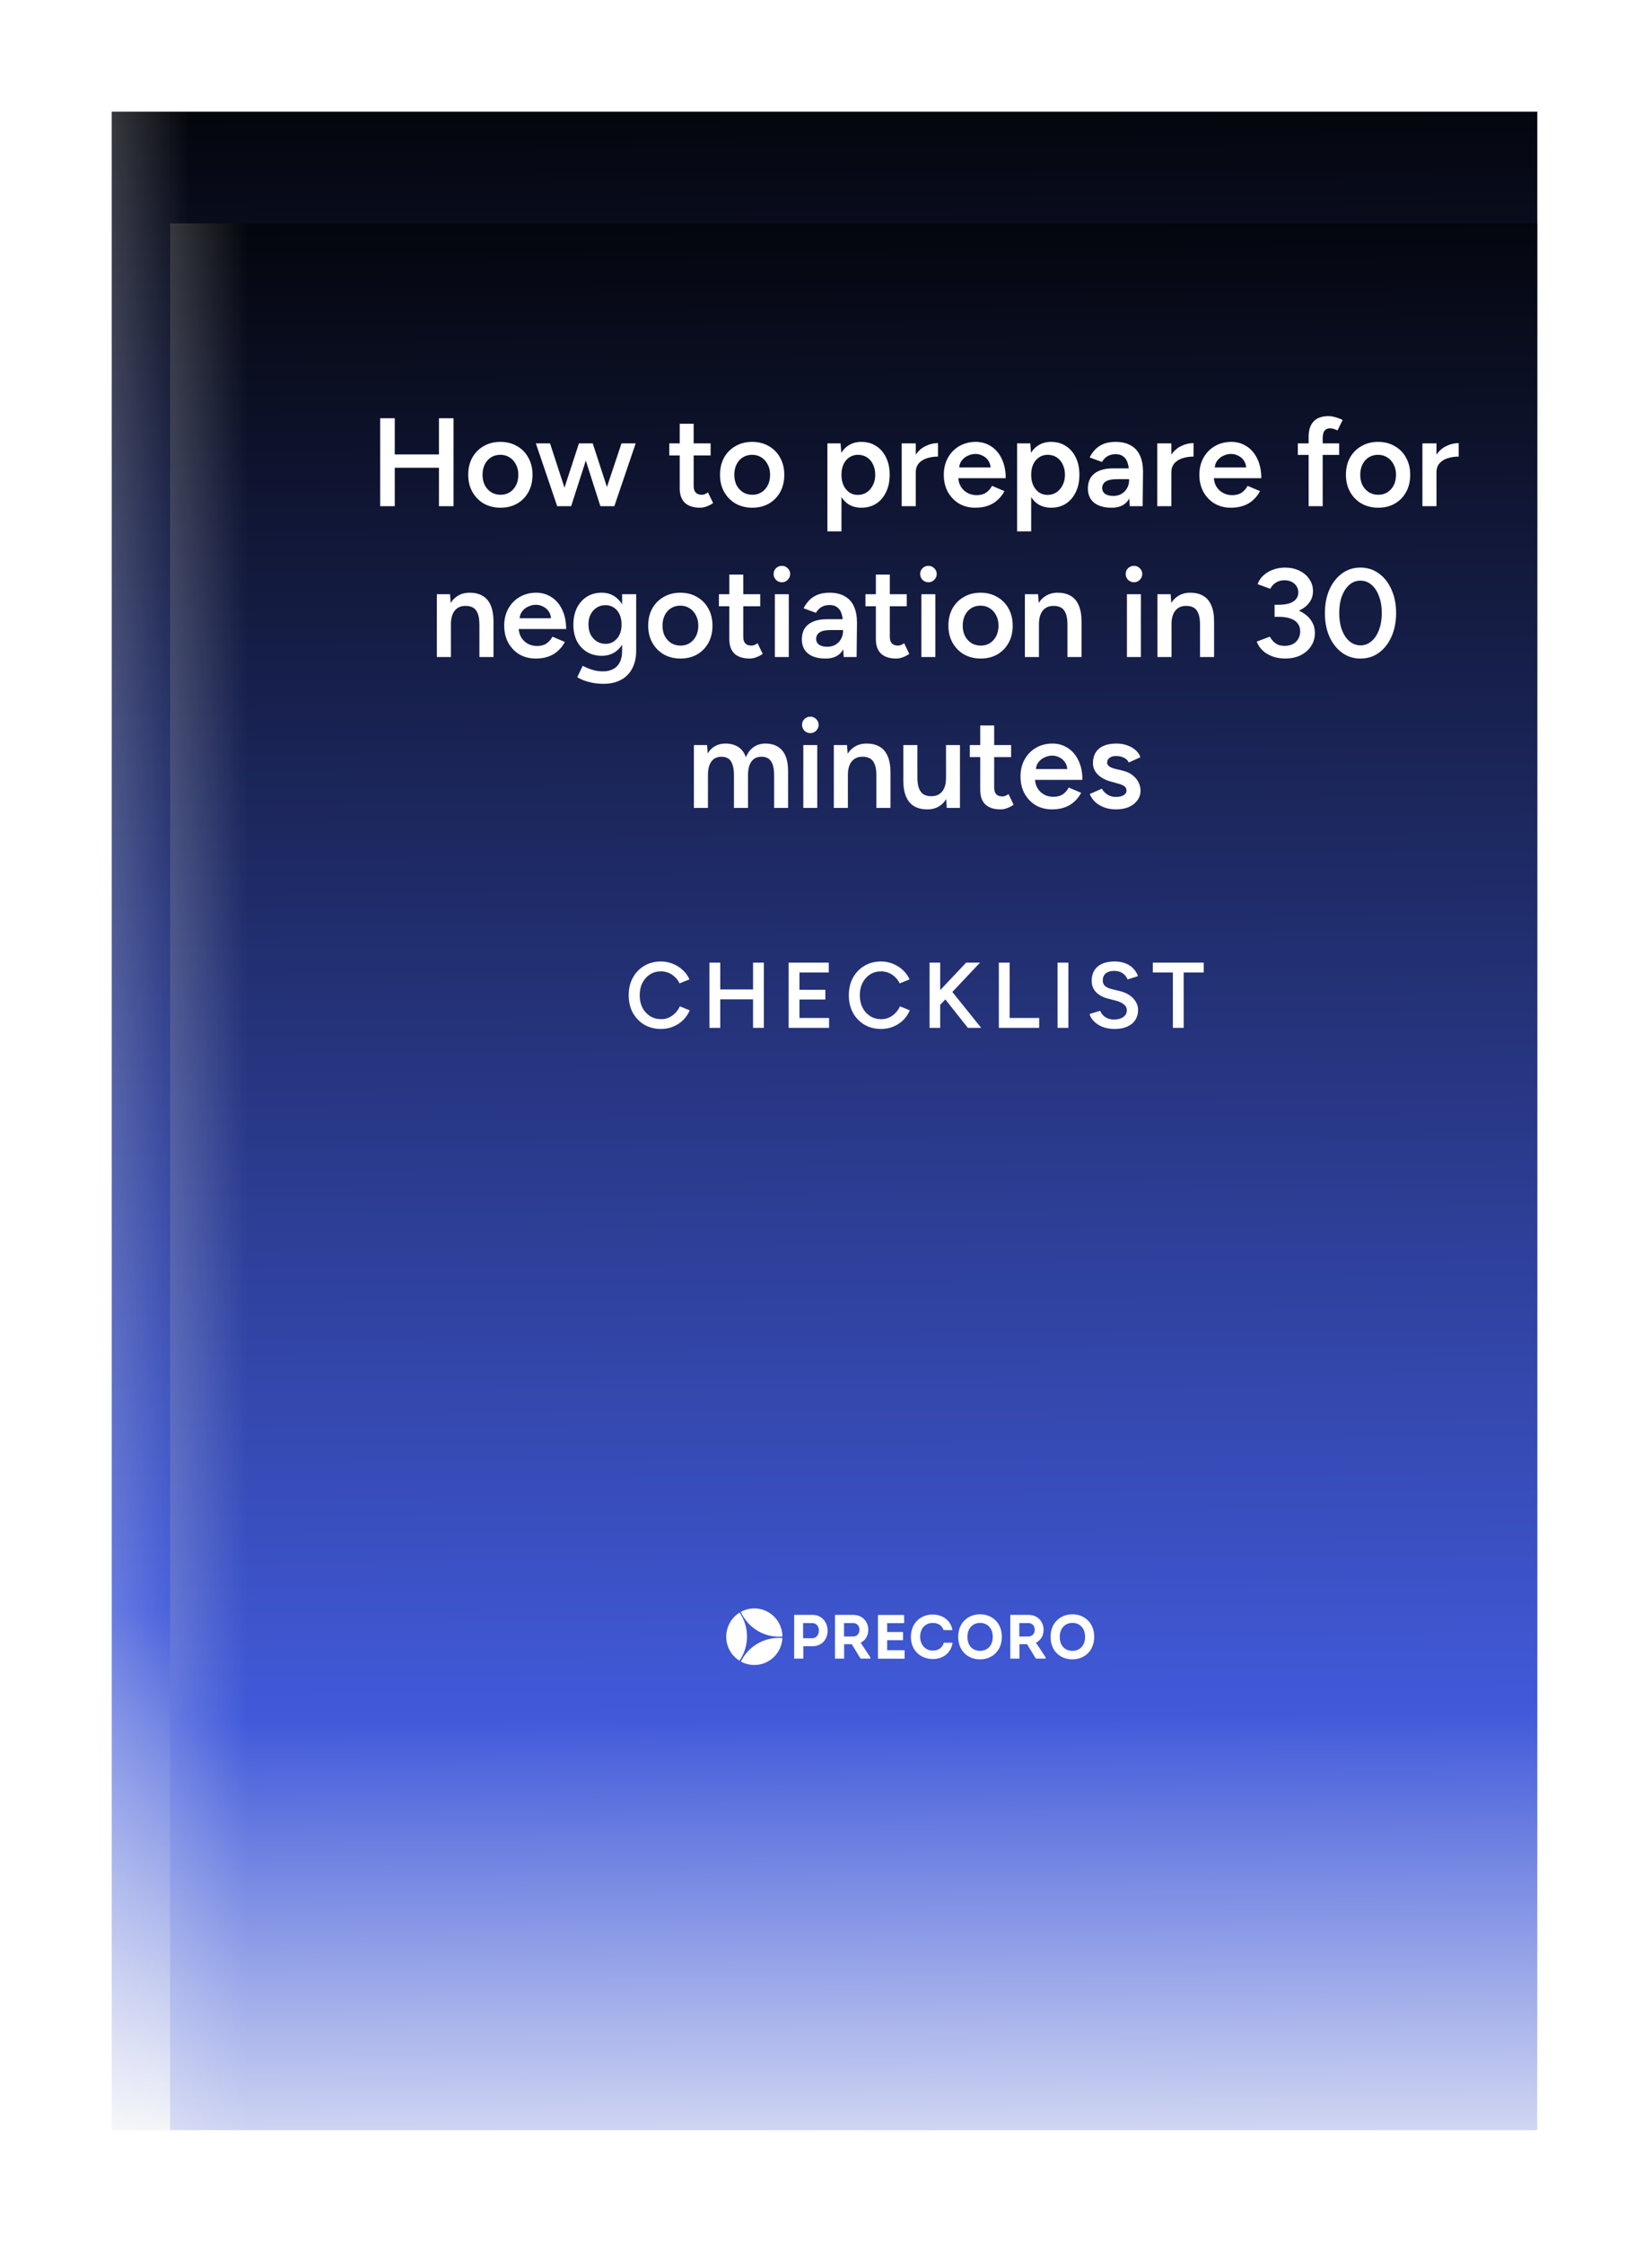 <svg width="526" height="714" viewBox="0 0 526 714" fill="none" xmlns="http://www.w3.org/2000/svg">
<g clip-path="url(#clip0_4972_7850)" filter="url(#filter0_d_4972_7850)">
<rect width="453.906" height="642.334" transform="translate(14)" fill="url(#paint0_linear_4972_7850)"/>
<rect width="453.906" height="642.334" transform="translate(14)" fill="url(#paint1_linear_4972_7850)" fill-opacity="0.2"/>
<path d="M203.317 323.069V309.199C205.25 309.181 207.174 309.199 209.108 309.199C212.262 309.199 213.936 311.639 213.936 314.254C213.936 316.831 212.208 319.145 209.107 319.145H206.222V323.069H203.317ZM209.108 316.612C210.346 316.612 211.166 315.501 211.166 314.172C211.166 312.888 210.39 311.813 209.108 311.795H206.158V316.603H209.108V316.612ZM227.497 322.65V323.069H224.396L221.608 318.498H219.184V323.069H216.279V309.199H222.071C225.172 309.217 226.856 311.494 226.856 313.953C226.856 315.72 225.983 317.26 224.432 318.033L227.497 322.651V322.65ZM222.053 316.058C223.274 316.058 224.067 315.083 224.049 313.899C224.049 312.734 223.292 311.795 222.052 311.795H219.148V316.058H222.053ZM238.233 311.822H232.843V314.637H237.877V317.232H232.843V320.401H238.385V323.097H229.92V309.226H238.233V311.822ZM247.321 309.081C250.056 309.099 252.96 310.583 253.576 314.017H250.77C250.172 312.451 248.952 311.758 247.321 311.758C244.916 311.758 243.312 313.543 243.312 316.176C243.312 318.553 244.88 320.529 247.303 320.529C248.987 320.529 250.368 319.718 250.832 318.033H253.62C253.041 321.694 250.154 323.206 247.321 323.206C243.757 323.206 240.381 320.765 240.381 316.176C240.39 311.557 243.757 309.044 247.321 309.08V309.081ZM262.298 323.307C258.672 323.307 255.402 320.829 255.402 316.157C255.402 311.485 258.752 309.007 262.361 309.007C265.907 309.007 269.257 311.504 269.257 316.157C269.257 320.374 266.406 323.307 262.299 323.307H262.298ZM262.343 320.611C264.455 320.611 266.37 319.181 266.37 316.157C266.37 313.207 264.472 311.74 262.361 311.74C260.231 311.74 258.333 313.224 258.333 316.157C258.324 319.19 260.169 320.611 262.343 320.611ZM283.147 322.65V323.069H280.047L277.258 318.498H274.834V323.069H271.929V309.199H277.721C280.821 309.217 282.506 311.494 282.506 313.953C282.506 315.72 281.633 317.26 280.082 318.033L283.147 322.651V322.65ZM277.704 316.058C278.925 316.058 279.718 315.083 279.701 313.899C279.701 312.734 278.943 311.795 277.704 311.795H274.799V316.058H277.704ZM291.62 323.307C287.994 323.307 284.725 320.829 284.725 316.157C284.725 311.485 288.074 309.007 291.683 309.007C295.228 309.007 298.579 311.504 298.579 316.157C298.57 320.374 295.728 323.307 291.62 323.307ZM291.656 320.611C293.768 320.611 295.684 319.181 295.684 316.157C295.684 313.207 293.786 311.74 291.674 311.74C289.544 311.74 287.647 313.224 287.647 316.157C287.647 319.19 289.481 320.611 291.656 320.611Z" fill="white"/>
<path d="M198.364 320.662C199.094 319.411 199.513 318.003 199.584 316.556C197.06 316.332 194.524 316.832 192.273 317.996C190.022 319.161 188.15 320.943 186.875 323.133C186.704 323.424 186.55 323.714 186.405 324.006C190.627 326.313 195.923 324.85 198.364 320.662Z" fill="white"/>
<path d="M199.594 316.084C199.576 313.022 198.002 310.042 195.182 308.38C193.851 307.596 192.338 307.171 190.793 307.149C189.247 307.126 187.723 307.507 186.369 308.253C187.502 310.775 189.391 312.883 191.774 314.285C194.132 315.679 196.864 316.308 199.594 316.083V316.084Z" fill="white"/>
<path d="M186.007 308.471C184.752 309.241 183.708 310.312 182.97 311.586C180.521 315.793 181.85 321.171 185.944 323.742C186.142 323.451 186.333 323.161 186.514 322.852C187.794 320.651 188.426 318.133 188.336 315.588C188.246 313.044 187.439 310.576 186.007 308.471Z" fill="white"/>
<path d="M203.532 562.409V548.498C205.472 548.48 207.401 548.498 209.34 548.498C212.504 548.498 214.183 550.945 214.183 553.567C214.183 556.152 212.449 558.472 209.339 558.472H206.446V562.409H203.532ZM209.34 555.932C210.582 555.932 211.404 554.818 211.404 553.485C211.404 552.197 210.627 551.119 209.34 551.101H206.382V555.923H209.34V555.932ZM227.783 561.988V562.409H224.673L221.877 557.824H219.446V562.409H216.533V548.498H222.341C225.451 548.516 227.14 550.799 227.14 553.266C227.14 555.038 226.264 556.582 224.709 557.357L227.783 561.989V561.988ZM222.323 555.377C223.547 555.377 224.343 554.399 224.325 553.212C224.325 552.043 223.565 551.101 222.322 551.101H219.41V555.377H222.323ZM238.55 551.128H233.144V553.952H238.193V556.554H233.144V559.732H238.702V562.436H230.213V548.525H238.55V551.128ZM247.664 548.379C250.407 548.397 253.32 549.885 253.937 553.33H251.123C250.524 551.759 249.3 551.064 247.664 551.064C245.252 551.064 243.643 552.855 243.643 555.495C243.643 557.879 245.216 559.86 247.646 559.86C249.335 559.86 250.72 559.048 251.185 557.357H253.981C253.401 561.029 250.506 562.546 247.664 562.546C244.09 562.546 240.704 560.098 240.704 555.495C240.713 550.863 244.09 548.342 247.664 548.378V548.379ZM262.684 562.647C259.048 562.647 255.769 560.162 255.769 555.476C255.769 550.79 259.129 548.305 262.747 548.305C266.304 548.305 269.664 550.809 269.664 555.476C269.664 559.705 266.804 562.647 262.685 562.647H262.684ZM262.729 559.942C264.847 559.942 266.768 558.508 266.768 555.476C266.768 552.517 264.865 551.046 262.747 551.046C260.611 551.046 258.708 552.535 258.708 555.476C258.699 558.517 260.549 559.942 262.729 559.942ZM283.594 561.988V562.409H280.485L277.688 557.824H275.257V562.409H272.343V548.498H278.152C281.261 548.516 282.951 550.799 282.951 553.266C282.951 555.038 282.075 556.582 280.52 557.357L283.594 561.989V561.988ZM278.135 555.377C279.359 555.377 280.155 554.399 280.137 553.212C280.137 552.043 279.377 551.101 278.135 551.101H275.222V555.377H278.135ZM292.091 562.647C288.455 562.647 285.176 560.162 285.176 555.476C285.176 550.79 288.535 548.305 292.154 548.305C295.71 548.305 299.07 550.809 299.07 555.476C299.061 559.705 296.211 562.647 292.091 562.647ZM292.127 559.942C294.245 559.942 296.166 558.508 296.166 555.476C296.166 552.517 294.263 551.046 292.145 551.046C290.01 551.046 288.106 552.535 288.106 555.476C288.106 558.517 289.946 559.942 292.127 559.942Z" fill="white"/>
<path d="M198.565 559.994C199.298 558.74 199.717 557.328 199.789 555.877C197.257 555.652 194.714 556.153 192.457 557.321C190.2 558.489 188.322 560.276 187.043 562.473C186.871 562.764 186.717 563.056 186.572 563.348C190.805 565.661 196.117 564.195 198.565 559.994Z" fill="white"/>
<path d="M199.798 555.403C199.78 552.332 198.202 549.344 195.374 547.677C194.039 546.89 192.522 546.464 190.972 546.442C189.422 546.419 187.893 546.801 186.536 547.549C187.672 550.079 189.566 552.193 191.957 553.599C194.321 554.997 197.061 555.628 199.798 555.403V555.403Z" fill="white"/>
<path d="M186.173 547.768C184.914 548.54 183.867 549.614 183.127 550.892C180.671 555.111 182.003 560.505 186.11 563.084C186.308 562.791 186.499 562.5 186.681 562.191C187.964 559.983 188.598 557.458 188.508 554.906C188.418 552.354 187.609 549.88 186.173 547.768Z" fill="white"/>
<path d="M87.523 94.301C85.763 94.301 84.147 94.093 82.675 93.677C81.235 93.261 79.955 92.685 78.835 91.949C77.747 91.213 76.835 90.397 76.099 89.501C75.395 88.573 74.899 87.613 74.611 86.621L80.083 84.941C80.499 86.125 81.315 87.165 82.531 88.061C83.747 88.957 85.251 89.421 87.043 89.453C89.123 89.453 90.771 89.021 91.987 88.157C93.203 87.293 93.811 86.157 93.811 84.749C93.811 83.469 93.299 82.429 92.275 81.629C91.251 80.797 89.875 80.157 88.147 79.709L84.019 78.653C82.451 78.237 81.027 77.629 79.747 76.829C78.499 76.029 77.507 75.021 76.771 73.805C76.067 72.589 75.715 71.149 75.715 69.485C75.715 66.349 76.739 63.917 78.787 62.189C80.835 60.429 83.763 59.549 87.571 59.549C89.715 59.549 91.587 59.885 93.187 60.557C94.819 61.197 96.163 62.093 97.219 63.245C98.275 64.365 99.059 65.645 99.571 67.085L94.195 68.813C93.715 67.533 92.883 66.477 91.699 65.645C90.515 64.813 89.043 64.397 87.283 64.397C85.459 64.397 84.019 64.829 82.963 65.693C81.939 66.557 81.427 67.757 81.427 69.293C81.427 70.541 81.827 71.517 82.627 72.221C83.459 72.893 84.579 73.405 85.987 73.757L90.115 74.765C93.123 75.501 95.459 76.765 97.123 78.557C98.787 80.349 99.619 82.333 99.619 84.509C99.619 86.429 99.155 88.125 98.227 89.597C97.299 91.069 95.923 92.221 94.099 93.053C92.307 93.885 90.115 94.301 87.523 94.301ZM105.012 103.325V69.725H110.052L110.388 74.141V103.325H105.012ZM117.972 94.301C115.956 94.301 114.212 93.789 112.74 92.765C111.3 91.709 110.196 90.237 109.428 88.349C108.66 86.461 108.276 84.253 108.276 81.725C108.276 79.165 108.66 76.957 109.428 75.101C110.196 73.213 111.3 71.757 112.74 70.733C114.212 69.677 115.956 69.149 117.972 69.149C120.148 69.149 122.036 69.677 123.636 70.733C125.268 71.757 126.532 73.213 127.428 75.101C128.356 76.957 128.82 79.165 128.82 81.725C128.82 84.253 128.356 86.461 127.428 88.349C126.532 90.237 125.268 91.709 123.636 92.765C122.036 93.789 120.148 94.301 117.972 94.301ZM116.628 89.405C117.908 89.405 119.044 89.085 120.036 88.445C121.028 87.773 121.812 86.861 122.388 85.709C122.996 84.557 123.3 83.229 123.3 81.725C123.3 80.221 123.012 78.893 122.436 77.741C121.892 76.589 121.124 75.693 120.132 75.053C119.14 74.413 117.988 74.093 116.676 74.093C115.46 74.093 114.372 74.413 113.412 75.053C112.452 75.693 111.7 76.589 111.156 77.741C110.644 78.893 110.388 80.221 110.388 81.725C110.388 83.229 110.644 84.557 111.156 85.709C111.7 86.861 112.436 87.773 113.364 88.445C114.324 89.085 115.412 89.405 116.628 89.405ZM144.117 94.301C141.781 94.301 139.701 93.773 137.877 92.717C136.085 91.629 134.661 90.141 133.605 88.253C132.581 86.365 132.069 84.189 132.069 81.725C132.069 79.261 132.597 77.085 133.653 75.197C134.709 73.309 136.149 71.837 137.973 70.781C139.829 69.693 141.941 69.149 144.309 69.149C146.453 69.149 148.389 69.709 150.117 70.829C151.845 71.917 153.205 73.501 154.197 75.581C155.221 77.661 155.733 80.141 155.733 83.021H136.869L137.589 82.349C137.589 83.821 137.909 85.101 138.549 86.189C139.189 87.245 140.037 88.061 141.093 88.637C142.149 89.213 143.317 89.501 144.597 89.501C146.069 89.501 147.285 89.181 148.245 88.541C149.205 87.869 149.957 87.005 150.501 85.949L155.253 87.965C154.581 89.245 153.717 90.365 152.661 91.325C151.637 92.285 150.405 93.021 148.965 93.533C147.557 94.045 145.941 94.301 144.117 94.301ZM137.925 79.565L137.157 78.893H150.693L149.973 79.565C149.973 78.253 149.685 77.181 149.109 76.349C148.533 75.485 147.797 74.845 146.901 74.429C146.037 73.981 145.125 73.757 144.165 73.757C143.205 73.757 142.245 73.981 141.285 74.429C140.325 74.845 139.525 75.485 138.885 76.349C138.245 77.181 137.925 78.253 137.925 79.565ZM159.85 93.725V69.725H164.89L165.226 74.141V93.725H159.85ZM176.122 93.725V81.437H181.498V93.725H176.122ZM176.122 81.437C176.122 79.517 175.898 78.045 175.45 77.021C175.034 75.965 174.426 75.229 173.626 74.813C172.858 74.397 171.946 74.189 170.89 74.189C169.098 74.157 167.706 74.749 166.714 75.965C165.722 77.181 165.226 78.925 165.226 81.197H163.21C163.21 78.669 163.578 76.509 164.314 74.717C165.05 72.893 166.106 71.517 167.482 70.589C168.858 69.629 170.49 69.149 172.378 69.149C174.298 69.149 175.93 69.533 177.274 70.301C178.65 71.069 179.69 72.269 180.394 73.901C181.13 75.501 181.498 77.597 181.498 80.189V81.437H176.122ZM204.272 93.725L204.032 89.261V60.125H209.36V93.725H204.272ZM196.448 94.301C194.272 94.301 192.368 93.789 190.736 92.765C189.136 91.709 187.872 90.237 186.944 88.349C186.048 86.461 185.6 84.253 185.6 81.725C185.6 79.165 186.048 76.957 186.944 75.101C187.872 73.213 189.136 71.757 190.736 70.733C192.368 69.677 194.272 69.149 196.448 69.149C198.464 69.149 200.192 69.677 201.632 70.733C203.104 71.757 204.224 73.213 204.992 75.101C205.76 76.957 206.144 79.165 206.144 81.725C206.144 84.253 205.76 86.461 204.992 88.349C204.224 90.237 203.104 91.709 201.632 92.765C200.192 93.789 198.464 94.301 196.448 94.301ZM197.792 89.405C199.008 89.405 200.08 89.085 201.008 88.445C201.968 87.773 202.704 86.861 203.216 85.709C203.76 84.557 204.032 83.229 204.032 81.725C204.032 80.221 203.76 78.893 203.216 77.741C202.704 76.589 201.968 75.693 201.008 75.053C200.08 74.413 198.992 74.093 197.744 74.093C196.464 74.093 195.328 74.413 194.336 75.053C193.344 75.693 192.56 76.589 191.984 77.741C191.44 78.893 191.152 80.221 191.12 81.725C191.152 83.229 191.44 84.557 191.984 85.709C192.56 86.861 193.344 87.773 194.336 88.445C195.36 89.085 196.512 89.405 197.792 89.405ZM251.17 93.725L238.066 60.125H243.634L257.074 93.725H251.17ZM224.338 93.725L237.73 60.125H243.346L230.242 93.725H224.338ZM230.626 85.469V80.525H250.738V85.469H230.626ZM260.444 93.725V69.725H265.484L265.82 74.141V93.725H260.444ZM276.716 93.725V81.437H282.092V93.725H276.716ZM276.716 81.437C276.716 79.517 276.492 78.045 276.044 77.021C275.628 75.965 275.02 75.229 274.22 74.813C273.452 74.397 272.54 74.189 271.484 74.189C269.692 74.157 268.3 74.749 267.308 75.965C266.316 77.181 265.82 78.925 265.82 81.197H263.804C263.804 78.669 264.172 76.509 264.908 74.717C265.644 72.893 266.7 71.517 268.076 70.589C269.452 69.629 271.084 69.149 272.972 69.149C274.892 69.149 276.524 69.533 277.868 70.301C279.244 71.069 280.284 72.269 280.988 73.901C281.724 75.501 282.092 77.597 282.092 80.189V81.437H276.716ZM302.178 93.725L301.938 89.213V81.389C301.938 79.757 301.762 78.397 301.41 77.309C301.09 76.189 300.546 75.341 299.778 74.765C299.042 74.157 298.05 73.853 296.802 73.853C295.65 73.853 294.642 74.093 293.778 74.573C292.914 75.053 292.178 75.805 291.57 76.829L286.866 75.101C287.378 74.045 288.05 73.069 288.882 72.173C289.746 71.245 290.818 70.509 292.098 69.965C293.41 69.421 294.978 69.149 296.802 69.149C299.138 69.149 301.09 69.613 302.658 70.541C304.226 71.437 305.378 72.733 306.114 74.429C306.882 76.125 307.266 78.173 307.266 80.573L307.122 93.725H302.178ZM295.266 94.301C292.386 94.301 290.146 93.661 288.546 92.381C286.978 91.101 286.194 89.293 286.194 86.957C286.194 84.461 287.026 82.557 288.69 81.245C290.386 79.933 292.738 79.277 295.746 79.277H302.178V83.405H297.474C295.33 83.405 293.826 83.709 292.962 84.317C292.098 84.893 291.666 85.725 291.666 86.813C291.666 87.741 292.034 88.477 292.77 89.021C293.538 89.533 294.594 89.789 295.938 89.789C297.154 89.789 298.21 89.517 299.106 88.973C300.002 88.429 300.69 87.709 301.17 86.813C301.682 85.917 301.938 84.909 301.938 83.789H303.522C303.522 87.053 302.866 89.629 301.554 91.517C300.242 93.373 298.146 94.301 295.266 94.301ZM312.71 93.725V60.125H318.086V93.725H312.71ZM327.845 103.901C327.077 103.901 326.213 103.757 325.253 103.469C324.325 103.181 323.429 102.813 322.565 102.365L324.581 97.997C325.189 98.285 325.749 98.509 326.261 98.669C326.773 98.861 327.189 98.957 327.509 98.957C328.277 98.957 328.917 98.749 329.429 98.333C329.973 97.949 330.405 97.373 330.725 96.605L333.557 89.981L341.669 69.725H347.525L336.389 96.269C335.717 97.805 335.029 99.149 334.325 100.301C333.653 101.453 332.805 102.333 331.781 102.941C330.757 103.581 329.445 103.901 327.845 103.901ZM332.117 93.725L321.365 69.725H327.221L335.573 89.933L337.301 93.725H332.117ZM359.461 94.301C357.861 94.301 356.389 94.061 355.045 93.581C353.701 93.101 352.549 92.429 351.589 91.565C350.629 90.669 349.893 89.629 349.381 88.445L354.037 86.381C354.517 87.277 355.221 88.029 356.149 88.637C357.109 89.245 358.165 89.549 359.317 89.549C360.565 89.549 361.557 89.341 362.293 88.925C363.061 88.477 363.445 87.869 363.445 87.101C363.445 86.365 363.157 85.805 362.581 85.421C362.005 85.005 361.189 84.669 360.133 84.413L357.877 83.789C355.605 83.213 353.829 82.301 352.549 81.053C351.269 79.773 350.629 78.317 350.629 76.685C350.629 74.285 351.397 72.429 352.933 71.117C354.501 69.805 356.741 69.149 359.653 69.149C361.125 69.149 362.469 69.373 363.685 69.821C364.933 70.237 366.005 70.845 366.901 71.645C367.797 72.413 368.421 73.325 368.773 74.381L364.309 76.397C363.989 75.597 363.381 74.989 362.485 74.573C361.589 74.125 360.597 73.901 359.509 73.901C358.421 73.901 357.573 74.141 356.965 74.621C356.357 75.069 356.053 75.709 356.053 76.541C356.053 77.021 356.325 77.469 356.869 77.885C357.413 78.269 358.197 78.589 359.221 78.845L362.053 79.517C363.621 79.901 364.901 80.509 365.893 81.341C366.885 82.141 367.621 83.053 368.101 84.077C368.581 85.069 368.821 86.077 368.821 87.101C368.821 88.541 368.405 89.805 367.573 90.893C366.773 91.981 365.669 92.829 364.261 93.437C362.853 94.013 361.253 94.301 359.461 94.301ZM373.421 93.725V69.725H378.749V93.725H373.421ZM376.109 65.165C375.245 65.165 374.493 64.861 373.853 64.253C373.245 63.613 372.941 62.861 372.941 61.997C372.941 61.133 373.245 60.397 373.853 59.789C374.493 59.181 375.245 58.877 376.109 58.877C376.973 58.877 377.709 59.181 378.317 59.789C378.957 60.397 379.277 61.133 379.277 61.997C379.277 62.861 378.957 63.613 378.317 64.253C377.709 64.861 376.973 65.165 376.109 65.165ZM393.821 94.301C392.221 94.301 390.749 94.061 389.405 93.581C388.061 93.101 386.909 92.429 385.949 91.565C384.989 90.669 384.253 89.629 383.741 88.445L388.397 86.381C388.877 87.277 389.581 88.029 390.509 88.637C391.469 89.245 392.525 89.549 393.677 89.549C394.925 89.549 395.917 89.341 396.653 88.925C397.421 88.477 397.805 87.869 397.805 87.101C397.805 86.365 397.517 85.805 396.941 85.421C396.365 85.005 395.549 84.669 394.493 84.413L392.237 83.789C389.965 83.213 388.189 82.301 386.909 81.053C385.629 79.773 384.989 78.317 384.989 76.685C384.989 74.285 385.757 72.429 387.293 71.117C388.861 69.805 391.101 69.149 394.013 69.149C395.485 69.149 396.829 69.373 398.045 69.821C399.293 70.237 400.365 70.845 401.261 71.645C402.157 72.413 402.781 73.325 403.133 74.381L398.669 76.397C398.349 75.597 397.741 74.989 396.845 74.573C395.949 74.125 394.957 73.901 393.869 73.901C392.781 73.901 391.933 74.141 391.325 74.621C390.717 75.069 390.413 75.709 390.413 76.541C390.413 77.021 390.685 77.469 391.229 77.885C391.773 78.269 392.557 78.589 393.581 78.845L396.413 79.517C397.981 79.901 399.261 80.509 400.253 81.341C401.245 82.141 401.981 83.053 402.461 84.077C402.941 85.069 403.181 86.077 403.181 87.101C403.181 88.541 402.765 89.805 401.933 90.893C401.133 91.981 400.029 92.829 398.621 93.437C397.213 94.013 395.613 94.301 393.821 94.301ZM192.93 152.301C189.538 152.301 186.514 151.565 183.858 150.093C181.234 148.589 179.17 146.541 177.666 143.949C176.162 141.325 175.41 138.333 175.41 134.973C175.41 131.549 176.162 128.541 177.666 125.949C179.17 123.325 181.234 121.277 183.858 119.805C186.514 118.301 189.538 117.549 192.93 117.549C194.882 117.549 196.706 117.853 198.402 118.461C200.13 119.069 201.682 119.901 203.058 120.957C204.434 121.981 205.554 123.181 206.418 124.557L201.906 127.437C201.298 126.509 200.514 125.677 199.554 124.941C198.594 124.205 197.538 123.645 196.386 123.261C195.266 122.845 194.114 122.637 192.93 122.637C190.626 122.637 188.578 123.165 186.786 124.221C185.026 125.277 183.634 126.733 182.61 128.589C181.586 130.413 181.074 132.541 181.074 134.973C181.074 137.341 181.57 139.453 182.562 141.309C183.586 143.165 184.994 144.621 186.786 145.677C188.61 146.733 190.706 147.261 193.074 147.261C194.93 147.261 196.594 146.877 198.066 146.109C199.538 145.341 200.69 144.269 201.522 142.893C202.386 141.517 202.818 139.933 202.818 138.141L208.146 137.469C208.146 140.509 207.49 143.149 206.178 145.389C204.898 147.597 203.106 149.309 200.802 150.525C198.53 151.709 195.906 152.301 192.93 152.301ZM194.754 138.573V134.061H208.146V137.805L205.17 138.573H194.754ZM228.594 151.725L228.306 147.309V127.725H233.634V151.725H228.594ZM211.986 140.013V127.725H217.362V140.013H211.986ZM217.362 140.013C217.362 141.901 217.586 143.373 218.034 144.429C218.482 145.485 219.09 146.221 219.858 146.637C220.658 147.053 221.57 147.261 222.594 147.261C224.418 147.293 225.826 146.701 226.818 145.485C227.81 144.269 228.306 142.525 228.306 140.253H230.322C230.322 142.781 229.938 144.957 229.17 146.781C228.434 148.573 227.378 149.949 226.002 150.909C224.658 151.837 223.026 152.301 221.106 152.301C219.218 152.301 217.586 151.917 216.21 151.149C214.866 150.381 213.826 149.181 213.09 147.549C212.354 145.917 211.986 143.821 211.986 141.261V140.013H217.362ZM239.944 151.725V127.725H245.272V151.725H239.944ZM242.632 123.165C241.768 123.165 241.016 122.861 240.376 122.253C239.768 121.613 239.464 120.861 239.464 119.997C239.464 119.133 239.768 118.397 240.376 117.789C241.016 117.181 241.768 116.877 242.632 116.877C243.496 116.877 244.232 117.181 244.84 117.789C245.48 118.397 245.8 119.133 245.8 119.997C245.8 120.861 245.48 121.613 244.84 122.253C244.232 122.861 243.496 123.165 242.632 123.165ZM268.936 151.725L268.696 147.261V118.125H274.024V151.725H268.936ZM261.112 152.301C258.936 152.301 257.032 151.789 255.4 150.765C253.8 149.709 252.536 148.237 251.608 146.349C250.712 144.461 250.264 142.253 250.264 139.725C250.264 137.165 250.712 134.957 251.608 133.101C252.536 131.213 253.8 129.757 255.4 128.733C257.032 127.677 258.936 127.149 261.112 127.149C263.128 127.149 264.856 127.677 266.296 128.733C267.768 129.757 268.888 131.213 269.656 133.101C270.424 134.957 270.808 137.165 270.808 139.725C270.808 142.253 270.424 144.461 269.656 146.349C268.888 148.237 267.768 149.709 266.296 150.765C264.856 151.789 263.128 152.301 261.112 152.301ZM262.456 147.405C263.672 147.405 264.744 147.085 265.672 146.445C266.632 145.773 267.368 144.861 267.88 143.709C268.424 142.557 268.696 141.229 268.696 139.725C268.696 138.221 268.424 136.893 267.88 135.741C267.368 134.589 266.632 133.693 265.672 133.053C264.744 132.413 263.656 132.093 262.408 132.093C261.128 132.093 259.992 132.413 259 133.053C258.008 133.693 257.224 134.589 256.648 135.741C256.104 136.893 255.816 138.221 255.784 139.725C255.816 141.229 256.104 142.557 256.648 143.709C257.224 144.861 258.008 145.773 259 146.445C260.024 147.085 261.176 147.405 262.456 147.405ZM290.671 152.301C288.335 152.301 286.255 151.773 284.431 150.717C282.639 149.629 281.215 148.141 280.159 146.253C279.135 144.365 278.623 142.189 278.623 139.725C278.623 137.261 279.151 135.085 280.207 133.197C281.263 131.309 282.703 129.837 284.527 128.781C286.383 127.693 288.495 127.149 290.863 127.149C293.007 127.149 294.943 127.709 296.671 128.829C298.399 129.917 299.759 131.501 300.751 133.581C301.775 135.661 302.287 138.141 302.287 141.021H283.423L284.143 140.349C284.143 141.821 284.463 143.101 285.103 144.189C285.743 145.245 286.591 146.061 287.647 146.637C288.703 147.213 289.871 147.501 291.151 147.501C292.623 147.501 293.839 147.181 294.799 146.541C295.759 145.869 296.511 145.005 297.055 143.949L301.807 145.965C301.135 147.245 300.271 148.365 299.215 149.325C298.191 150.285 296.959 151.021 295.519 151.533C294.111 152.045 292.495 152.301 290.671 152.301ZM284.479 137.565L283.711 136.893H297.247L296.527 137.565C296.527 136.253 296.239 135.181 295.663 134.349C295.087 133.485 294.351 132.845 293.455 132.429C292.591 131.981 291.679 131.757 290.719 131.757C289.759 131.757 288.799 131.981 287.839 132.429C286.879 132.845 286.079 133.485 285.439 134.349C284.799 135.181 284.479 136.253 284.479 137.565Z" fill="white"/>
<g clip-path="url(#clip1_4972_7850)" filter="url(#filter1_d_4972_7850)">
<rect width="453.903" height="642.33" transform="translate(11)" fill="url(#paint2_linear_4972_7850)"/>
<rect width="453.903" height="642.33" transform="translate(11)" fill="url(#paint3_linear_4972_7850)" fill-opacity="0.2"/>
<path d="M209.702 456.72V442.81C211.641 442.792 213.57 442.81 215.509 442.81C218.673 442.81 220.352 445.257 220.352 447.879C220.352 450.464 218.619 452.784 215.509 452.784H212.615V456.72H209.702ZM215.509 450.244C216.751 450.244 217.573 449.13 217.573 447.797C217.573 446.509 216.796 445.431 215.509 445.413H212.551V450.235H215.509V450.244ZM233.952 456.3V456.72H230.842L228.046 452.135H225.615V456.72H222.702V442.81H228.51C231.62 442.828 233.309 445.111 233.309 447.578C233.309 449.349 232.433 450.893 230.878 451.669L233.952 456.301V456.3ZM228.492 449.688C229.716 449.688 230.512 448.711 230.494 447.524C230.494 446.355 229.734 445.413 228.492 445.413H225.579V449.688H228.492ZM244.719 445.44H239.313V448.263H244.362V450.865H239.313V454.044H244.871V456.748H236.382V442.837H244.719V445.44ZM253.833 442.691C256.576 442.709 259.489 444.197 260.106 447.642H257.292C256.693 446.071 255.469 445.376 253.833 445.376C251.421 445.376 249.812 447.166 249.812 449.807C249.812 452.19 251.385 454.172 253.815 454.172C255.504 454.172 256.889 453.359 257.354 451.669H260.15C259.57 455.341 256.675 456.857 253.833 456.857C250.259 456.857 246.873 454.409 246.873 449.807C246.882 445.175 250.259 442.654 253.833 442.69V442.691ZM268.853 456.958C265.217 456.958 261.938 454.473 261.938 449.788C261.938 445.102 265.297 442.617 268.916 442.617C272.473 442.617 275.832 445.121 275.832 449.788C275.832 454.017 272.973 456.958 268.854 456.958H268.853ZM268.898 454.254C271.016 454.254 272.937 452.82 272.937 449.788C272.937 446.829 271.034 445.358 268.916 445.358C266.78 445.358 264.877 446.846 264.877 449.788C264.868 452.829 266.718 454.254 268.898 454.254ZM289.763 456.3V456.72H286.653L283.856 452.135H281.426V456.72H278.512V442.81H284.321C287.43 442.828 289.119 445.111 289.119 447.578C289.119 449.349 288.244 450.893 286.689 451.669L289.763 456.301V456.3ZM284.304 449.688C285.528 449.688 286.323 448.711 286.306 447.524C286.306 446.355 285.546 445.413 284.304 445.413H281.39V449.688H284.304ZM298.26 456.958C294.623 456.958 291.345 454.473 291.345 449.788C291.345 445.102 294.704 442.617 298.323 442.617C301.879 442.617 305.239 445.121 305.239 449.788C305.23 454.017 302.379 456.958 298.26 456.958ZM298.296 454.254C300.414 454.254 302.335 452.82 302.335 449.788C302.335 446.829 300.432 445.358 298.314 445.358C296.178 445.358 294.275 446.846 294.275 449.788C294.275 452.829 296.115 454.254 298.296 454.254Z" fill="white"/>
<path d="M204.735 454.306C205.467 453.052 205.887 451.639 205.958 450.189C203.427 449.964 200.883 450.465 198.626 451.633C196.369 452.801 194.491 454.588 193.213 456.785C193.04 457.076 192.886 457.367 192.741 457.66C196.975 459.973 202.287 458.507 204.735 454.306Z" fill="white"/>
<path d="M205.968 449.715C205.95 446.644 204.371 443.656 201.544 441.989C200.208 441.202 198.691 440.776 197.141 440.754C195.591 440.731 194.063 441.113 192.705 441.861C193.841 444.391 195.736 446.505 198.126 447.911C200.49 449.309 203.23 449.94 205.968 449.714V449.715Z" fill="white"/>
<path d="M192.342 442.08C191.083 442.852 190.036 443.926 189.296 445.204C186.84 449.423 188.172 454.817 192.279 457.396C192.477 457.103 192.669 456.812 192.85 456.503C194.134 454.295 194.767 451.77 194.677 449.218C194.588 446.666 193.778 444.192 192.342 442.08Z" fill="white"/>
<path d="M96.607 90V62.011H101.245V90H96.607ZM77.894 90V62.011H82.532V90H77.894ZM81.533 77.765V73.526H98.486V77.765H81.533ZM116.239 90.48C114.24 90.48 112.454 90.04 110.881 89.16C109.335 88.254 108.123 87.014 107.243 85.442C106.363 83.869 105.923 82.056 105.923 80.004C105.923 77.951 106.35 76.139 107.203 74.566C108.083 72.993 109.295 71.767 110.841 70.888C112.388 69.981 114.16 69.528 116.159 69.528C118.159 69.528 119.931 69.981 121.477 70.888C123.023 71.767 124.223 72.993 125.076 74.566C125.956 76.139 126.395 77.951 126.395 80.004C126.395 82.056 125.969 83.869 125.116 85.442C124.263 87.014 123.063 88.254 121.517 89.16C119.971 90.04 118.212 90.48 116.239 90.48ZM116.239 86.361C117.332 86.361 118.305 86.095 119.158 85.562C120.011 85.002 120.678 84.256 121.157 83.323C121.637 82.363 121.877 81.257 121.877 80.004C121.877 78.751 121.624 77.658 121.117 76.725C120.638 75.766 119.971 75.019 119.118 74.486C118.265 73.926 117.279 73.646 116.159 73.646C115.04 73.646 114.054 73.913 113.201 74.446C112.348 74.979 111.681 75.726 111.201 76.685C110.722 77.645 110.482 78.751 110.482 80.004C110.482 81.257 110.722 82.363 111.201 83.323C111.708 84.256 112.388 85.002 113.241 85.562C114.12 86.095 115.12 86.361 116.239 86.361ZM148.047 90L154.724 70.008H159.243L152.445 90H148.047ZM134.652 90L141.17 70.008H145.128L138.691 90H134.652ZM134.252 90L127.455 70.008H131.973L138.491 90H134.252ZM148.007 90L141.609 70.008H145.568L152.085 90H148.007ZM179.74 90.48C177.634 90.48 176.022 89.96 174.902 88.92C173.809 87.854 173.263 86.335 173.263 84.362V63.77H177.701V83.522C177.701 84.456 177.914 85.162 178.341 85.642C178.794 86.121 179.447 86.361 180.3 86.361C180.567 86.361 180.86 86.308 181.18 86.201C181.5 86.095 181.859 85.895 182.259 85.602L183.899 89C183.206 89.48 182.512 89.84 181.819 90.08C181.126 90.347 180.433 90.48 179.74 90.48ZM169.944 73.846V70.008H183.099V73.846H169.944ZM196.403 90.48C194.404 90.48 192.618 90.04 191.046 89.16C189.499 88.254 188.287 87.014 187.407 85.442C186.527 83.869 186.087 82.056 186.087 80.004C186.087 77.951 186.514 76.139 187.367 74.566C188.247 72.993 189.459 71.767 191.006 70.888C192.552 69.981 194.324 69.528 196.323 69.528C198.323 69.528 200.095 69.981 201.641 70.888C203.187 71.767 204.387 72.993 205.24 74.566C206.12 76.139 206.559 77.951 206.559 80.004C206.559 82.056 206.133 83.869 205.28 85.442C204.427 87.014 203.227 88.254 201.681 89.16C200.135 90.04 198.376 90.48 196.403 90.48ZM196.403 86.361C197.496 86.361 198.469 86.095 199.322 85.562C200.175 85.002 200.842 84.256 201.321 83.323C201.801 82.363 202.041 81.257 202.041 80.004C202.041 78.751 201.788 77.658 201.282 76.725C200.802 75.766 200.135 75.019 199.282 74.486C198.429 73.926 197.443 73.646 196.323 73.646C195.204 73.646 194.218 73.913 193.365 74.446C192.512 74.979 191.845 75.726 191.365 76.685C190.886 77.645 190.646 78.751 190.646 80.004C190.646 81.257 190.886 82.363 191.365 83.323C191.872 84.256 192.552 85.002 193.405 85.562C194.284 86.095 195.284 86.361 196.403 86.361ZM220.285 97.997V70.008H224.483L224.763 73.686V97.997H220.285ZM231.081 90.48C229.401 90.48 227.948 90.053 226.722 89.2C225.523 88.321 224.603 87.094 223.963 85.522C223.324 83.949 223.004 82.11 223.004 80.004C223.004 77.871 223.324 76.032 223.963 74.486C224.603 72.913 225.523 71.701 226.722 70.847C227.948 69.968 229.401 69.528 231.081 69.528C232.893 69.528 234.466 69.968 235.799 70.847C237.158 71.701 238.211 72.913 238.957 74.486C239.73 76.032 240.117 77.871 240.117 80.004C240.117 82.11 239.73 83.949 238.957 85.522C238.211 87.094 237.158 88.321 235.799 89.2C234.466 90.053 232.893 90.48 231.081 90.48ZM229.961 86.401C231.027 86.401 231.973 86.135 232.8 85.602C233.626 85.042 234.279 84.282 234.759 83.323C235.266 82.363 235.519 81.257 235.519 80.004C235.519 78.751 235.279 77.645 234.799 76.685C234.346 75.726 233.706 74.979 232.88 74.446C232.053 73.913 231.094 73.646 230.001 73.646C228.988 73.646 228.082 73.913 227.282 74.446C226.482 74.979 225.856 75.726 225.403 76.685C224.976 77.645 224.763 78.751 224.763 80.004C224.763 81.257 224.976 82.363 225.403 83.323C225.856 84.282 226.469 85.042 227.242 85.602C228.042 86.135 228.948 86.401 229.961 86.401ZM246.902 79.364C246.902 77.205 247.315 75.432 248.141 74.046C248.967 72.66 250.034 71.634 251.34 70.967C252.673 70.274 254.059 69.928 255.498 69.928V74.206C254.272 74.206 253.112 74.379 252.02 74.726C250.953 75.046 250.087 75.579 249.421 76.325C248.754 77.072 248.421 78.058 248.421 79.284L246.902 79.364ZM243.943 90V70.008H248.421V90H243.943ZM267.385 90.48C265.439 90.48 263.706 90.04 262.187 89.16C260.694 88.254 259.508 87.014 258.628 85.442C257.775 83.869 257.349 82.056 257.349 80.004C257.349 77.951 257.789 76.139 258.668 74.566C259.548 72.993 260.747 71.767 262.267 70.888C263.813 69.981 265.572 69.528 267.545 69.528C269.331 69.528 270.943 69.995 272.383 70.927C273.822 71.834 274.955 73.153 275.782 74.886C276.635 76.619 277.061 78.684 277.061 81.084H261.347L261.947 80.524C261.947 81.75 262.213 82.816 262.747 83.722C263.28 84.602 263.986 85.282 264.866 85.762C265.745 86.242 266.718 86.481 267.785 86.481C269.011 86.481 270.024 86.215 270.823 85.682C271.623 85.122 272.25 84.402 272.703 83.522L276.661 85.202C276.101 86.268 275.382 87.201 274.502 88.001C273.649 88.8 272.623 89.414 271.423 89.84C270.25 90.267 268.904 90.48 267.385 90.48ZM262.227 78.205L261.587 77.645H272.863L272.263 78.205C272.263 77.112 272.023 76.219 271.543 75.526C271.063 74.806 270.45 74.273 269.704 73.926C268.984 73.553 268.224 73.367 267.425 73.367C266.625 73.367 265.825 73.553 265.026 73.926C264.226 74.273 263.56 74.806 263.026 75.526C262.493 76.219 262.227 77.112 262.227 78.205ZM280.691 97.997V70.008H284.889L285.169 73.686V97.997H280.691ZM291.487 90.48C289.807 90.48 288.355 90.053 287.128 89.2C285.929 88.321 285.009 87.094 284.369 85.522C283.73 83.949 283.41 82.11 283.41 80.004C283.41 77.871 283.73 76.032 284.369 74.486C285.009 72.913 285.929 71.701 287.128 70.847C288.355 69.968 289.807 69.528 291.487 69.528C293.299 69.528 294.872 69.968 296.205 70.847C297.564 71.701 298.617 72.913 299.364 74.486C300.137 76.032 300.523 77.871 300.523 80.004C300.523 82.11 300.137 83.949 299.364 85.522C298.617 87.094 297.564 88.321 296.205 89.2C294.872 90.053 293.299 90.48 291.487 90.48ZM290.367 86.401C291.433 86.401 292.38 86.135 293.206 85.602C294.032 85.042 294.685 84.282 295.165 83.323C295.672 82.363 295.925 81.257 295.925 80.004C295.925 78.751 295.685 77.645 295.205 76.685C294.752 75.726 294.112 74.979 293.286 74.446C292.46 73.913 291.5 73.646 290.407 73.646C289.394 73.646 288.488 73.913 287.688 74.446C286.888 74.979 286.262 75.726 285.809 76.685C285.382 77.645 285.169 78.751 285.169 80.004C285.169 81.257 285.382 82.363 285.809 83.323C286.262 84.282 286.875 85.042 287.648 85.602C288.448 86.135 289.354 86.401 290.367 86.401ZM316.544 90L316.344 86.242V79.724C316.344 78.365 316.198 77.232 315.904 76.325C315.638 75.392 315.185 74.686 314.545 74.206C313.932 73.7 313.105 73.447 312.066 73.447C311.106 73.447 310.266 73.646 309.547 74.046C308.827 74.446 308.214 75.073 307.707 75.925L303.789 74.486C304.216 73.606 304.775 72.793 305.468 72.047C306.188 71.274 307.081 70.661 308.147 70.208C309.24 69.755 310.546 69.528 312.066 69.528C314.012 69.528 315.638 69.915 316.944 70.688C318.25 71.434 319.21 72.513 319.823 73.926C320.463 75.339 320.782 77.045 320.782 79.044L320.662 90H316.544ZM310.786 90.48C308.387 90.48 306.521 89.947 305.188 88.88C303.882 87.814 303.229 86.308 303.229 84.362C303.229 82.283 303.922 80.697 305.308 79.604C306.721 78.511 308.68 77.965 311.186 77.965H316.544V81.403H312.626C310.84 81.403 309.587 81.657 308.867 82.163C308.147 82.643 307.787 83.336 307.787 84.242C307.787 85.015 308.094 85.628 308.707 86.082C309.347 86.508 310.227 86.721 311.346 86.721C312.359 86.721 313.239 86.495 313.985 86.041C314.731 85.588 315.305 84.989 315.704 84.242C316.131 83.496 316.344 82.656 316.344 81.723H317.664C317.664 84.442 317.117 86.588 316.024 88.161C314.931 89.707 313.185 90.48 310.786 90.48ZM328.276 79.364C328.276 77.205 328.689 75.432 329.516 74.046C330.342 72.66 331.408 71.634 332.714 70.967C334.047 70.274 335.433 69.928 336.873 69.928V74.206C335.646 74.206 334.487 74.379 333.394 74.726C332.328 75.046 331.461 75.579 330.795 76.325C330.129 77.072 329.795 78.058 329.795 79.284L328.276 79.364ZM325.317 90V70.008H329.795V90H325.317ZM348.759 90.48C346.813 90.48 345.081 90.04 343.561 89.16C342.069 88.254 340.882 87.014 340.003 85.442C339.15 83.869 338.723 82.056 338.723 80.004C338.723 77.951 339.163 76.139 340.043 74.566C340.922 72.993 342.122 71.767 343.641 70.888C345.187 69.981 346.947 69.528 348.919 69.528C350.705 69.528 352.318 69.995 353.757 70.927C355.197 71.834 356.33 73.153 357.156 74.886C358.009 76.619 358.435 78.684 358.435 81.084H342.722L343.321 80.524C343.321 81.75 343.588 82.816 344.121 83.722C344.654 84.602 345.361 85.282 346.24 85.762C347.12 86.242 348.093 86.481 349.159 86.481C350.385 86.481 351.398 86.215 352.198 85.682C352.998 85.122 353.624 84.402 354.077 83.522L358.036 85.202C357.476 86.268 356.756 87.201 355.876 88.001C355.023 88.8 353.997 89.414 352.798 89.84C351.625 90.267 350.279 90.48 348.759 90.48ZM343.601 78.205L342.962 77.645H354.237L353.637 78.205C353.637 77.112 353.397 76.219 352.918 75.526C352.438 74.806 351.825 74.273 351.078 73.926C350.359 73.553 349.599 73.367 348.799 73.367C348 73.367 347.2 73.553 346.4 73.926C345.6 74.273 344.934 74.806 344.401 75.526C343.868 76.219 343.601 77.112 343.601 78.205ZM373.509 90V67.889C373.509 65.783 374.029 64.17 375.069 63.05C376.135 61.904 377.734 61.331 379.867 61.331C380.56 61.331 381.293 61.451 382.066 61.691C382.866 61.904 383.625 62.197 384.345 62.571L382.706 65.889C382.199 65.65 381.746 65.476 381.346 65.37C380.973 65.263 380.64 65.21 380.347 65.21C379.547 65.21 378.947 65.476 378.547 66.009C378.174 66.516 377.988 67.356 377.988 68.528V90H373.509ZM370.071 73.686V70.008H383.226V73.686H370.071ZM395.701 90.48C393.701 90.48 391.915 90.04 390.343 89.16C388.797 88.254 387.584 87.014 386.704 85.442C385.825 83.869 385.385 82.056 385.385 80.004C385.385 77.951 385.811 76.139 386.664 74.566C387.544 72.993 388.757 71.767 390.303 70.888C391.849 69.981 393.621 69.528 395.621 69.528C397.62 69.528 399.393 69.981 400.939 70.888C402.485 71.767 403.684 72.993 404.537 74.566C405.417 76.139 405.857 77.951 405.857 80.004C405.857 82.056 405.43 83.869 404.577 85.442C403.724 87.014 402.525 88.254 400.979 89.16C399.433 90.04 397.673 90.48 395.701 90.48ZM395.701 86.361C396.794 86.361 397.767 86.095 398.62 85.562C399.473 85.002 400.139 84.256 400.619 83.323C401.099 82.363 401.338 81.257 401.338 80.004C401.338 78.751 401.085 77.658 400.579 76.725C400.099 75.766 399.433 75.019 398.58 74.486C397.727 73.926 396.74 73.646 395.621 73.646C394.501 73.646 393.515 73.913 392.662 74.446C391.809 74.979 391.142 75.726 390.663 76.685C390.183 77.645 389.943 78.751 389.943 80.004C389.943 81.257 390.183 82.363 390.663 83.323C391.169 84.256 391.849 85.002 392.702 85.562C393.581 86.095 394.581 86.361 395.701 86.361ZM412.696 79.364C412.696 77.205 413.109 75.432 413.936 74.046C414.762 72.66 415.828 71.634 417.134 70.967C418.467 70.274 419.853 69.928 421.293 69.928V74.206C420.067 74.206 418.907 74.379 417.814 74.726C416.748 75.046 415.882 75.579 415.215 76.325C414.549 77.072 414.216 78.058 414.216 79.284L412.696 79.364ZM409.737 90V70.008H414.216V90H409.737ZM95.934 138V118.008H100.132L100.412 121.686V138H95.934ZM109.489 138V127.764H113.967V138H109.489ZM109.489 127.764C109.489 126.165 109.302 124.938 108.929 124.085C108.582 123.206 108.076 122.593 107.41 122.246C106.77 121.9 106.01 121.726 105.13 121.726C103.638 121.7 102.478 122.193 101.652 123.206C100.825 124.219 100.412 125.671 100.412 127.564H98.733C98.733 125.458 99.04 123.659 99.653 122.166C100.266 120.647 101.145 119.501 102.292 118.728C103.438 117.928 104.797 117.528 106.37 117.528C107.969 117.528 109.329 117.848 110.448 118.488C111.595 119.127 112.461 120.127 113.047 121.486C113.66 122.819 113.967 124.565 113.967 126.724V127.764H109.489ZM127.42 138.48C125.474 138.48 123.741 138.04 122.222 137.16C120.729 136.254 119.543 135.014 118.663 133.442C117.81 131.869 117.384 130.056 117.384 128.004C117.384 125.951 117.824 124.139 118.703 122.566C119.583 120.993 120.782 119.767 122.302 118.887C123.848 117.981 125.607 117.528 127.58 117.528C129.366 117.528 130.978 117.994 132.418 118.927C133.857 119.834 134.99 121.153 135.817 122.886C136.67 124.619 137.096 126.684 137.096 129.083H121.382L121.982 128.524C121.982 129.75 122.249 130.816 122.782 131.722C123.315 132.602 124.021 133.282 124.901 133.762C125.781 134.241 126.753 134.481 127.82 134.481C129.046 134.481 130.059 134.215 130.859 133.682C131.658 133.122 132.285 132.402 132.738 131.523L136.696 133.202C136.136 134.268 135.417 135.201 134.537 136.001C133.684 136.8 132.658 137.414 131.458 137.84C130.285 138.267 128.939 138.48 127.42 138.48ZM122.262 126.205L121.622 125.645H132.898L132.298 126.205C132.298 125.112 132.058 124.219 131.578 123.526C131.098 122.806 130.485 122.273 129.739 121.926C129.019 121.553 128.26 121.366 127.46 121.366C126.66 121.366 125.86 121.553 125.061 121.926C124.261 122.273 123.595 122.806 123.062 123.526C122.528 124.219 122.262 125.112 122.262 126.205ZM149.123 146.517C147.71 146.517 146.43 146.397 145.284 146.157C144.165 145.917 143.218 145.637 142.445 145.317C141.672 144.997 141.072 144.691 140.646 144.398L142.365 140.799C142.738 140.986 143.232 141.212 143.845 141.479C144.484 141.772 145.231 142.025 146.084 142.238C146.937 142.452 147.896 142.558 148.963 142.558C150.109 142.558 151.135 142.318 152.042 141.839C152.948 141.385 153.654 140.679 154.161 139.719C154.667 138.76 154.92 137.534 154.92 136.041V118.008H159.399V135.921C159.399 138.187 158.972 140.106 158.119 141.679C157.266 143.278 156.067 144.477 154.521 145.277C152.974 146.104 151.175 146.517 149.123 146.517ZM148.443 137.6C146.63 137.6 145.044 137.187 143.685 136.361C142.352 135.534 141.299 134.388 140.526 132.922C139.78 131.429 139.406 129.71 139.406 127.764C139.406 125.685 139.78 123.886 140.526 122.366C141.299 120.847 142.352 119.66 143.685 118.807C145.044 117.954 146.63 117.528 148.443 117.528C150.069 117.528 151.482 117.954 152.681 118.807C153.907 119.66 154.854 120.86 155.52 122.406C156.187 123.925 156.52 125.725 156.52 127.804C156.52 129.777 156.187 131.496 155.52 132.962C154.854 134.428 153.907 135.574 152.681 136.401C151.482 137.2 150.069 137.6 148.443 137.6ZM149.682 133.802C150.695 133.802 151.575 133.535 152.321 133.002C153.094 132.469 153.694 131.749 154.121 130.843C154.547 129.91 154.76 128.844 154.76 127.644C154.76 126.418 154.547 125.352 154.121 124.445C153.694 123.512 153.094 122.793 152.321 122.286C151.548 121.753 150.655 121.486 149.642 121.486C148.576 121.486 147.63 121.753 146.804 122.286C146.004 122.793 145.364 123.512 144.884 124.445C144.431 125.352 144.205 126.418 144.205 127.644C144.205 128.844 144.431 129.91 144.884 130.843C145.364 131.749 146.017 132.469 146.844 133.002C147.67 133.535 148.616 133.802 149.682 133.802ZM173.541 138.48C171.542 138.48 169.756 138.04 168.183 137.16C166.637 136.254 165.424 135.014 164.545 133.442C163.665 131.869 163.225 130.056 163.225 128.004C163.225 125.951 163.652 124.139 164.505 122.566C165.384 120.993 166.597 119.767 168.143 118.887C169.689 117.981 171.462 117.528 173.461 117.528C175.461 117.528 177.233 117.981 178.779 118.887C180.325 119.767 181.525 120.993 182.378 122.566C183.257 124.139 183.697 125.951 183.697 128.004C183.697 130.056 183.271 131.869 182.418 133.442C181.565 135.014 180.365 136.254 178.819 137.16C177.273 138.04 175.514 138.48 173.541 138.48ZM173.541 134.361C174.634 134.361 175.607 134.095 176.46 133.562C177.313 133.002 177.98 132.256 178.459 131.323C178.939 130.363 179.179 129.257 179.179 128.004C179.179 126.751 178.926 125.658 178.419 124.725C177.94 123.766 177.273 123.019 176.42 122.486C175.567 121.926 174.581 121.646 173.461 121.646C172.342 121.646 171.355 121.913 170.502 122.446C169.649 122.979 168.983 123.726 168.503 124.685C168.023 125.645 167.783 126.751 167.783 128.004C167.783 129.257 168.023 130.363 168.503 131.323C169.01 132.256 169.689 133.002 170.542 133.562C171.422 134.095 172.422 134.361 173.541 134.361ZM195.535 138.48C193.429 138.48 191.816 137.96 190.697 136.92C189.604 135.854 189.057 134.335 189.057 132.362V111.77H193.496V131.523C193.496 132.455 193.709 133.162 194.135 133.642C194.589 134.122 195.242 134.361 196.095 134.361C196.361 134.361 196.654 134.308 196.974 134.201C197.294 134.095 197.654 133.895 198.054 133.602L199.693 137C199 137.48 198.307 137.84 197.614 138.08C196.921 138.347 196.228 138.48 195.535 138.48ZM185.739 121.846V118.008H198.894V121.846H185.739ZM203.555 138V118.008H207.993V138H203.555ZM205.794 114.209C205.074 114.209 204.448 113.956 203.915 113.45C203.408 112.916 203.155 112.29 203.155 111.57C203.155 110.851 203.408 110.237 203.915 109.731C204.448 109.225 205.074 108.971 205.794 108.971C206.514 108.971 207.127 109.225 207.633 109.731C208.166 110.237 208.433 110.851 208.433 111.57C208.433 112.29 208.166 112.916 207.633 113.45C207.127 113.956 206.514 114.209 205.794 114.209ZM225.466 138L225.266 134.241V127.724C225.266 126.365 225.12 125.232 224.827 124.325C224.56 123.392 224.107 122.686 223.467 122.206C222.854 121.7 222.028 121.446 220.988 121.446C220.028 121.446 219.189 121.646 218.469 122.046C217.749 122.446 217.136 123.072 216.63 123.925L212.711 122.486C213.138 121.606 213.698 120.793 214.391 120.047C215.11 119.274 216.003 118.661 217.07 118.208C218.162 117.755 219.469 117.528 220.988 117.528C222.934 117.528 224.56 117.915 225.866 118.688C227.172 119.434 228.132 120.513 228.745 121.926C229.385 123.339 229.705 125.045 229.705 127.044L229.585 138H225.466ZM219.709 138.48C217.309 138.48 215.444 137.947 214.111 136.88C212.805 135.814 212.151 134.308 212.151 132.362C212.151 130.283 212.845 128.697 214.231 127.604C215.643 126.511 217.603 125.965 220.108 125.965H225.466V129.403H221.548C219.762 129.403 218.509 129.657 217.789 130.163C217.07 130.643 216.71 131.336 216.71 132.242C216.71 133.015 217.016 133.628 217.629 134.082C218.269 134.508 219.149 134.721 220.268 134.721C221.281 134.721 222.161 134.495 222.907 134.042C223.654 133.588 224.227 132.989 224.627 132.242C225.053 131.496 225.266 130.656 225.266 129.723H226.586C226.586 132.442 226.039 134.588 224.946 136.161C223.854 137.707 222.108 138.48 219.709 138.48ZM242.196 138.48C240.09 138.48 238.478 137.96 237.358 136.92C236.265 135.854 235.719 134.335 235.719 132.362V111.77H240.157V131.523C240.157 132.455 240.37 133.162 240.797 133.642C241.25 134.122 241.903 134.361 242.756 134.361C243.023 134.361 243.316 134.308 243.636 134.201C243.956 134.095 244.316 133.895 244.715 133.602L246.355 137C245.662 137.48 244.969 137.84 244.276 138.08C243.582 138.347 242.889 138.48 242.196 138.48ZM232.4 121.846V118.008H245.555V121.846H232.4ZM250.216 138V118.008H254.655V138H250.216ZM252.455 114.209C251.736 114.209 251.109 113.956 250.576 113.45C250.07 112.916 249.816 112.29 249.816 111.57C249.816 110.851 250.07 110.237 250.576 109.731C251.109 109.225 251.736 108.971 252.455 108.971C253.175 108.971 253.788 109.225 254.295 109.731C254.828 110.237 255.094 110.851 255.094 111.57C255.094 112.29 254.828 112.916 254.295 113.45C253.788 113.956 253.175 114.209 252.455 114.209ZM269.129 138.48C267.13 138.48 265.344 138.04 263.771 137.16C262.225 136.254 261.012 135.014 260.132 133.442C259.253 131.869 258.813 130.056 258.813 128.004C258.813 125.951 259.239 124.139 260.092 122.566C260.972 120.993 262.185 119.767 263.731 118.887C265.277 117.981 267.05 117.528 269.049 117.528C271.048 117.528 272.821 117.981 274.367 118.887C275.913 119.767 277.113 120.993 277.966 122.566C278.845 124.139 279.285 125.951 279.285 128.004C279.285 130.056 278.858 131.869 278.005 133.442C277.152 135.014 275.953 136.254 274.407 137.16C272.861 138.04 271.102 138.48 269.129 138.48ZM269.129 134.361C270.222 134.361 271.195 134.095 272.048 133.562C272.901 133.002 273.567 132.256 274.047 131.323C274.527 130.363 274.767 129.257 274.767 128.004C274.767 126.751 274.514 125.658 274.007 124.725C273.527 123.766 272.861 123.019 272.008 122.486C271.155 121.926 270.169 121.646 269.049 121.646C267.929 121.646 266.943 121.913 266.09 122.446C265.237 122.979 264.571 123.726 264.091 124.685C263.611 125.645 263.371 126.751 263.371 128.004C263.371 129.257 263.611 130.363 264.091 131.323C264.597 132.256 265.277 133.002 266.13 133.562C267.01 134.095 268.009 134.361 269.129 134.361ZM283.166 138V118.008H287.364L287.644 121.686V138H283.166ZM296.72 138V127.764H301.199V138H296.72ZM296.72 127.764C296.72 126.165 296.534 124.938 296.161 124.085C295.814 123.206 295.308 122.593 294.641 122.246C294.001 121.9 293.242 121.726 292.362 121.726C290.869 121.7 289.71 122.193 288.883 123.206C288.057 124.219 287.644 125.671 287.644 127.564H285.965C285.965 125.458 286.271 123.659 286.884 122.166C287.497 120.647 288.377 119.501 289.523 118.728C290.669 117.928 292.029 117.528 293.602 117.528C295.201 117.528 296.56 117.848 297.68 118.488C298.826 119.127 299.693 120.127 300.279 121.486C300.892 122.819 301.199 124.565 301.199 126.724V127.764H296.72ZM315.66 138V118.008H320.098V138H315.66ZM317.899 114.209C317.179 114.209 316.553 113.956 316.019 113.45C315.513 112.916 315.26 112.29 315.26 111.57C315.26 110.851 315.513 110.237 316.019 109.731C316.553 109.225 317.179 108.971 317.899 108.971C318.618 108.971 319.231 109.225 319.738 109.731C320.271 110.237 320.538 110.851 320.538 111.57C320.538 112.29 320.271 112.916 319.738 113.45C319.231 113.956 318.618 114.209 317.899 114.209ZM325.376 138V118.008H329.574L329.854 121.686V138H325.376ZM338.93 138V127.764H343.409V138H338.93ZM338.93 127.764C338.93 126.165 338.744 124.938 338.371 124.085C338.024 123.206 337.518 122.593 336.851 122.246C336.212 121.9 335.452 121.726 334.572 121.726C333.079 121.7 331.92 122.193 331.094 123.206C330.267 124.219 329.854 125.671 329.854 127.564H328.175C328.175 125.458 328.481 123.659 329.094 122.166C329.707 120.647 330.587 119.501 331.733 118.728C332.88 117.928 334.239 117.528 335.812 117.528C337.411 117.528 338.771 117.848 339.89 118.488C341.036 119.127 341.903 120.127 342.489 121.486C343.102 122.819 343.409 124.565 343.409 126.724V127.764H338.93ZM366.146 138.48C364.627 138.48 363.241 138.253 361.988 137.8C360.735 137.347 359.682 136.707 358.829 135.881C357.976 135.054 357.363 134.122 356.99 133.082L361.148 131.523C361.362 131.896 361.655 132.309 362.028 132.762C362.401 133.215 362.894 133.615 363.507 133.962C364.121 134.281 364.907 134.441 365.867 134.441C367.386 134.441 368.585 134.015 369.465 133.162C370.371 132.282 370.825 131.176 370.825 129.843C370.825 128.884 370.571 128.057 370.065 127.364C369.585 126.671 368.825 126.138 367.786 125.765C366.773 125.392 365.493 125.205 363.947 125.205H362.668V121.926H363.827C365.453 121.926 366.959 122.113 368.346 122.486C369.758 122.859 370.998 123.419 372.064 124.165C373.157 124.885 373.997 125.765 374.583 126.804C375.196 127.844 375.503 129.017 375.503 130.323C375.503 132.002 375.063 133.455 374.183 134.681C373.33 135.907 372.197 136.854 370.785 137.52C369.372 138.16 367.826 138.48 366.146 138.48ZM362.668 124.485V121.366H363.947C366 121.366 367.559 121.02 368.625 120.327C369.692 119.634 370.225 118.661 370.225 117.408C370.225 116.688 370.038 116.049 369.665 115.489C369.319 114.902 368.812 114.436 368.146 114.089C367.479 113.743 366.693 113.57 365.787 113.57C365.2 113.57 364.627 113.663 364.067 113.849C363.507 114.036 362.988 114.329 362.508 114.729C362.028 115.129 361.628 115.649 361.308 116.288L357.27 114.809C357.67 113.689 358.309 112.743 359.189 111.97C360.069 111.17 361.095 110.571 362.268 110.171C363.441 109.744 364.667 109.531 365.946 109.531C367.652 109.531 369.172 109.851 370.505 110.491C371.864 111.13 372.93 112.023 373.703 113.17C374.503 114.289 374.903 115.582 374.903 117.048C374.903 118.274 374.596 119.354 373.983 120.287C373.397 121.22 372.584 122.006 371.544 122.646C370.505 123.259 369.319 123.726 367.986 124.045C366.68 124.339 365.28 124.485 363.787 124.485H362.668ZM390.008 138.48C387.823 138.48 385.877 137.867 384.171 136.641C382.465 135.388 381.118 133.682 380.132 131.523C379.173 129.337 378.693 126.831 378.693 124.005C378.693 121.18 379.173 118.688 380.132 116.528C381.118 114.343 382.451 112.637 384.131 111.41C385.837 110.158 387.796 109.531 390.008 109.531C392.221 109.531 394.18 110.158 395.886 111.41C397.592 112.637 398.925 114.343 399.884 116.528C400.871 118.688 401.364 121.18 401.364 124.005C401.364 126.831 400.871 129.337 399.884 131.523C398.925 133.682 397.592 135.388 395.886 136.641C394.207 137.867 392.247 138.48 390.008 138.48ZM390.048 134.281C391.354 134.281 392.514 133.842 393.527 132.962C394.567 132.082 395.366 130.869 395.926 129.323C396.512 127.777 396.806 126.005 396.806 124.005C396.806 122.006 396.512 120.234 395.926 118.688C395.366 117.115 394.567 115.889 393.527 115.009C392.514 114.129 391.341 113.689 390.008 113.689C388.676 113.689 387.503 114.129 386.49 115.009C385.477 115.889 384.677 117.101 384.091 118.648C383.531 120.194 383.251 121.98 383.251 124.005C383.251 126.005 383.531 127.777 384.091 129.323C384.677 130.869 385.477 132.082 386.49 132.962C387.529 133.842 388.716 134.281 390.048 134.281ZM177.777 186V166.008H181.975L182.175 168.687C182.788 167.647 183.575 166.861 184.534 166.328C185.494 165.795 186.587 165.528 187.813 165.528C189.413 165.528 190.772 165.888 191.892 166.608C193.011 167.327 193.824 168.42 194.331 169.886C194.917 168.474 195.743 167.394 196.81 166.648C197.876 165.901 199.129 165.528 200.568 165.528C202.887 165.528 204.673 166.274 205.926 167.767C207.179 169.233 207.792 171.499 207.765 174.564V186H203.327V175.764C203.327 174.165 203.154 172.938 202.807 172.085C202.461 171.206 201.994 170.593 201.408 170.246C200.821 169.9 200.142 169.726 199.369 169.726C197.983 169.7 196.903 170.193 196.13 171.206C195.384 172.219 195.01 173.671 195.01 175.564V186H190.532V175.764C190.532 174.165 190.359 172.938 190.012 172.085C189.692 171.206 189.239 170.593 188.653 170.246C188.066 169.9 187.387 169.726 186.614 169.726C185.228 169.7 184.148 170.193 183.375 171.206C182.629 172.219 182.255 173.671 182.255 175.564V186H177.777ZM212.614 186V166.008H217.052V186H212.614ZM214.853 162.209C214.133 162.209 213.507 161.956 212.974 161.45C212.467 160.916 212.214 160.29 212.214 159.57C212.214 158.851 212.467 158.237 212.974 157.731C213.507 157.225 214.133 156.971 214.853 156.971C215.573 156.971 216.186 157.225 216.692 157.731C217.225 158.237 217.492 158.851 217.492 159.57C217.492 160.29 217.225 160.916 216.692 161.45C216.186 161.956 215.573 162.209 214.853 162.209ZM222.33 186V166.008H226.528L226.808 169.686V186H222.33ZM235.885 186V175.764H240.363V186H235.885ZM235.885 175.764C235.885 174.165 235.698 172.938 235.325 172.085C234.978 171.206 234.472 170.593 233.806 170.246C233.166 169.9 232.406 169.726 231.526 169.726C230.034 169.7 228.874 170.193 228.048 171.206C227.221 172.219 226.808 173.671 226.808 175.564H225.129C225.129 173.458 225.435 171.659 226.049 170.166C226.662 168.647 227.541 167.501 228.688 166.728C229.834 165.928 231.193 165.528 232.766 165.528C234.365 165.528 235.725 165.848 236.844 166.488C237.991 167.127 238.857 168.127 239.443 169.486C240.056 170.819 240.363 172.565 240.363 174.724V175.764H235.885ZM258.294 186L258.054 182.321V166.008H262.492V186H258.294ZM244.46 176.244V166.008H248.938V176.244H244.46ZM248.938 176.244C248.938 177.817 249.124 179.043 249.498 179.922C249.871 180.802 250.377 181.415 251.017 181.762C251.683 182.108 252.443 182.281 253.296 182.281C254.815 182.308 255.988 181.815 256.815 180.802C257.641 179.789 258.054 178.336 258.054 176.444H259.734C259.734 178.55 259.414 180.362 258.774 181.882C258.161 183.374 257.281 184.521 256.135 185.32C255.015 186.093 253.656 186.48 252.057 186.48C250.484 186.48 249.124 186.16 247.978 185.52C246.859 184.88 245.992 183.881 245.379 182.521C244.766 181.162 244.46 179.416 244.46 177.283V176.244H248.938ZM275.426 186.48C273.32 186.48 271.707 185.96 270.587 184.92C269.495 183.854 268.948 182.335 268.948 180.362V159.77H273.386V179.523C273.386 180.455 273.6 181.162 274.026 181.642C274.479 182.122 275.132 182.361 275.985 182.361C276.252 182.361 276.545 182.308 276.865 182.201C277.185 182.095 277.545 181.895 277.945 181.602L279.584 185C278.891 185.48 278.198 185.84 277.505 186.08C276.812 186.347 276.119 186.48 275.426 186.48ZM265.629 169.846V166.008H278.784V169.846H265.629ZM291.809 186.48C289.863 186.48 288.13 186.04 286.611 185.16C285.118 184.254 283.932 183.014 283.052 181.442C282.199 179.869 281.773 178.056 281.773 176.004C281.773 173.951 282.213 172.139 283.092 170.566C283.972 168.993 285.171 167.767 286.691 166.887C288.237 165.981 289.996 165.528 291.969 165.528C293.755 165.528 295.367 165.994 296.807 166.927C298.246 167.834 299.379 169.153 300.206 170.886C301.059 172.619 301.485 174.684 301.485 177.083H285.771L286.371 176.524C286.371 177.75 286.638 178.816 287.171 179.722C287.704 180.602 288.41 181.282 289.29 181.762C290.169 182.241 291.142 182.481 292.209 182.481C293.435 182.481 294.448 182.215 295.248 181.682C296.047 181.122 296.674 180.402 297.127 179.523L301.085 181.202C300.525 182.268 299.806 183.201 298.926 184.001C298.073 184.8 297.047 185.414 295.847 185.84C294.674 186.267 293.328 186.48 291.809 186.48ZM286.651 174.205L286.011 173.645H297.287L296.687 174.205C296.687 173.112 296.447 172.219 295.967 171.526C295.487 170.806 294.874 170.273 294.128 169.926C293.408 169.553 292.649 169.366 291.849 169.366C291.049 169.366 290.249 169.553 289.45 169.926C288.65 170.273 287.984 170.806 287.451 171.526C286.917 172.219 286.651 173.112 286.651 174.205ZM312.192 186.48C310.859 186.48 309.633 186.28 308.514 185.88C307.394 185.48 306.434 184.92 305.635 184.201C304.835 183.454 304.222 182.588 303.795 181.602L307.674 179.882C308.074 180.629 308.66 181.255 309.433 181.762C310.233 182.268 311.113 182.521 312.072 182.521C313.112 182.521 313.938 182.348 314.551 182.002C315.191 181.628 315.511 181.122 315.511 180.482C315.511 179.869 315.271 179.403 314.791 179.083C314.311 178.736 313.632 178.456 312.752 178.243L310.873 177.723C308.98 177.243 307.501 176.484 306.434 175.444C305.368 174.378 304.835 173.165 304.835 171.806C304.835 169.806 305.475 168.26 306.754 167.167C308.06 166.074 309.926 165.528 312.352 165.528C313.578 165.528 314.698 165.715 315.711 166.088C316.75 166.434 317.643 166.941 318.39 167.607C319.136 168.247 319.656 169.007 319.949 169.886L316.231 171.566C315.964 170.899 315.458 170.393 314.711 170.046C313.965 169.673 313.138 169.486 312.232 169.486C311.326 169.486 310.619 169.686 310.113 170.086C309.606 170.459 309.353 170.993 309.353 171.686C309.353 172.085 309.58 172.459 310.033 172.805C310.486 173.125 311.139 173.392 311.992 173.605L314.351 174.165C315.657 174.484 316.724 174.991 317.55 175.684C318.376 176.35 318.989 177.11 319.389 177.963C319.789 178.789 319.989 179.629 319.989 180.482C319.989 181.682 319.643 182.735 318.95 183.641C318.283 184.547 317.363 185.254 316.191 185.76C315.018 186.24 313.685 186.48 312.192 186.48Z" fill="white"/>
<path d="M167.313 256.356C165.316 256.356 163.536 255.901 161.973 254.991C160.431 254.062 159.214 252.796 158.324 251.194C157.454 249.572 157.019 247.713 157.019 245.617C157.019 243.521 157.454 241.671 158.324 240.069C159.214 238.448 160.431 237.182 161.973 236.272C163.516 235.343 165.286 234.878 167.284 234.878C168.628 234.878 169.894 235.125 171.081 235.62C172.267 236.094 173.316 236.757 174.225 237.607C175.155 238.458 175.867 239.446 176.361 240.574L173.217 241.849C172.861 241.098 172.376 240.435 171.763 239.862C171.17 239.268 170.487 238.814 169.716 238.497C168.945 238.181 168.134 238.022 167.284 238.022C165.978 238.022 164.811 238.349 163.783 239.001C162.774 239.654 161.973 240.554 161.38 241.701C160.807 242.828 160.52 244.134 160.52 245.617C160.52 247.1 160.807 248.415 161.38 249.563C161.973 250.71 162.784 251.609 163.813 252.262C164.861 252.915 166.048 253.241 167.373 253.241C168.243 253.241 169.054 253.073 169.805 252.737C170.576 252.381 171.259 251.896 171.852 251.283C172.465 250.67 172.95 249.958 173.306 249.147L176.45 250.423C175.956 251.59 175.254 252.628 174.344 253.538C173.434 254.428 172.376 255.12 171.17 255.614C169.963 256.109 168.678 256.356 167.313 256.356ZM196.613 256V235.234H200.054V256H196.613ZM182.729 256V235.234H186.171V256H182.729ZM185.429 246.922V243.778H198.007V246.922H185.429ZM207.945 256V235.234H220.731V238.378H211.386V243.896H219.634V246.982H211.386V252.855H220.82V256H207.945ZM237.399 256.356C235.401 256.356 233.621 255.901 232.059 254.991C230.516 254.062 229.3 252.796 228.41 251.194C227.54 249.572 227.105 247.713 227.105 245.617C227.105 243.521 227.54 241.671 228.41 240.069C229.3 238.448 230.516 237.182 232.059 236.272C233.602 235.343 235.372 234.878 237.369 234.878C238.714 234.878 239.98 235.125 241.166 235.62C242.353 236.094 243.401 236.757 244.311 237.607C245.24 238.458 245.952 239.446 246.447 240.574L243.302 241.849C242.946 241.098 242.462 240.435 241.849 239.862C241.255 239.268 240.573 238.814 239.802 238.497C239.03 238.181 238.22 238.022 237.369 238.022C236.064 238.022 234.897 238.349 233.869 239.001C232.86 239.654 232.059 240.554 231.466 241.701C230.892 242.828 230.605 244.134 230.605 245.617C230.605 247.1 230.892 248.415 231.466 249.563C232.059 250.71 232.87 251.609 233.898 252.262C234.946 252.915 236.133 253.241 237.458 253.241C238.328 253.241 239.139 253.073 239.891 252.737C240.662 252.381 241.344 251.896 241.938 251.283C242.551 250.67 243.035 249.958 243.391 249.147L246.536 250.423C246.041 251.59 245.339 252.628 244.43 253.538C243.52 254.428 242.462 255.12 241.255 255.614C240.049 256.109 238.763 256.356 237.399 256.356ZM254.951 250.007L254.268 246.032L264.474 235.234H268.894L254.951 250.007ZM252.815 256V235.234H256.197V256H252.815ZM265.007 256L256.642 245.439L259.074 243.333L269.25 256H265.007ZM274.873 256V235.234H278.314V252.855H287.718V256H274.873ZM293.571 256V235.234H297.012V256H293.571ZM311.733 256.356C310.645 256.356 309.646 256.227 308.737 255.97C307.847 255.713 307.055 255.357 306.363 254.902C305.691 254.447 305.127 253.943 304.672 253.389C304.237 252.816 303.931 252.223 303.753 251.609L307.135 250.571C307.392 251.303 307.896 251.946 308.648 252.499C309.399 253.053 310.329 253.34 311.436 253.36C312.722 253.36 313.74 253.093 314.492 252.559C315.243 252.025 315.619 251.323 315.619 250.452C315.619 249.661 315.303 249.019 314.67 248.524C314.037 248.01 313.186 247.614 312.118 247.338L309.567 246.685C308.598 246.428 307.718 246.052 306.927 245.558C306.156 245.063 305.543 244.44 305.088 243.689C304.653 242.937 304.435 242.047 304.435 241.019C304.435 239.081 305.068 237.578 306.334 236.51C307.599 235.422 309.409 234.878 311.762 234.878C313.088 234.878 314.245 235.086 315.233 235.501C316.242 235.896 317.073 236.45 317.725 237.162C318.378 237.854 318.863 238.645 319.179 239.535L315.856 240.603C315.56 239.812 315.045 239.16 314.314 238.645C313.582 238.131 312.672 237.874 311.584 237.874C310.457 237.874 309.567 238.141 308.915 238.675C308.282 239.209 307.965 239.951 307.965 240.9C307.965 241.671 308.212 242.275 308.707 242.71C309.221 243.125 309.913 243.441 310.784 243.659L313.335 244.282C315.194 244.737 316.638 245.518 317.666 246.626C318.694 247.733 319.209 248.959 319.209 250.304C319.209 251.491 318.922 252.539 318.348 253.449C317.775 254.358 316.924 255.07 315.797 255.585C314.69 256.099 313.335 256.356 311.733 256.356ZM330.284 256V238.378H323.906V235.234H340.104V238.378H333.726V256H330.284Z" fill="white"/>
</g>
</g>
<defs>
<filter id="filter0_d_4972_7850" x="0.036" y="0" width="524.994" height="713.422" filterUnits="userSpaceOnUse" color-interpolation-filters="sRGB">
<feFlood flood-opacity="0" result="BackgroundImageFix"/>
<feColorMatrix in="SourceAlpha" type="matrix" values="0 0 0 0 0 0 0 0 0 0 0 0 0 0 0 0 0 0 127 0" result="hardAlpha"/>
<feOffset dx="21.58" dy="35.544"/>
<feGaussianBlur stdDeviation="17.772"/>
<feComposite in2="hardAlpha" operator="out"/>
<feColorMatrix type="matrix" values="0 0 0 0 0 0 0 0 0 0 0 0 0 0 0 0 0 0 0.45 0"/>
<feBlend mode="normal" in2="BackgroundImageFix" result="effect1_dropShadow_4972_7850"/>
<feBlend mode="normal" in="SourceGraphic" in2="effect1_dropShadow_4972_7850" result="shape"/>
</filter>
<filter id="filter1_d_4972_7850" x="-2.964" y="0" width="524.991" height="713.418" filterUnits="userSpaceOnUse" color-interpolation-filters="sRGB">
<feFlood flood-opacity="0" result="BackgroundImageFix"/>
<feColorMatrix in="SourceAlpha" type="matrix" values="0 0 0 0 0 0 0 0 0 0 0 0 0 0 0 0 0 0 127 0" result="hardAlpha"/>
<feOffset dx="21.58" dy="35.544"/>
<feGaussianBlur stdDeviation="17.772"/>
<feComposite in2="hardAlpha" operator="out"/>
<feColorMatrix type="matrix" values="0 0 0 0 0 0 0 0 0 0 0 0 0 0 0 0 0 0 0.45 0"/>
<feBlend mode="normal" in2="BackgroundImageFix" result="effect1_dropShadow_4972_7850"/>
<feBlend mode="normal" in="SourceGraphic" in2="effect1_dropShadow_4972_7850" result="shape"/>
</filter>
<linearGradient id="paint0_linear_4972_7850" x1="226.953" y1="1.71672e-05" x2="231.253" y2="642.305" gradientUnits="userSpaceOnUse">
<stop stop-color="#04060D"/>
<stop offset="0.74" stop-color="#415ADA"/>
<stop offset="1" stop-color="#F5F6F8"/>
</linearGradient>
<linearGradient id="paint1_linear_4972_7850" x1="0" y1="321.167" x2="24.754" y2="321.167" gradientUnits="userSpaceOnUse">
<stop stop-color="white"/>
<stop offset="1" stop-color="white" stop-opacity="0"/>
</linearGradient>
<linearGradient id="paint2_linear_4972_7850" x1="226.952" y1="1.71671e-05" x2="231.252" y2="642.301" gradientUnits="userSpaceOnUse">
<stop stop-color="#04060D"/>
<stop offset="0.74" stop-color="#415ADA"/>
<stop offset="1" stop-color="#F5F6F8"/>
</linearGradient>
<linearGradient id="paint3_linear_4972_7850" x1="0" y1="321.165" x2="24.754" y2="321.165" gradientUnits="userSpaceOnUse">
<stop stop-color="white"/>
<stop offset="1" stop-color="white" stop-opacity="0"/>
</linearGradient>
<clipPath id="clip0_4972_7850">
<rect width="453.906" height="642.334" fill="white" transform="translate(14)"/>
</clipPath>
<clipPath id="clip1_4972_7850">
<rect width="453.903" height="642.33" fill="white" transform="translate(11)"/>
</clipPath>
</defs>
</svg>
